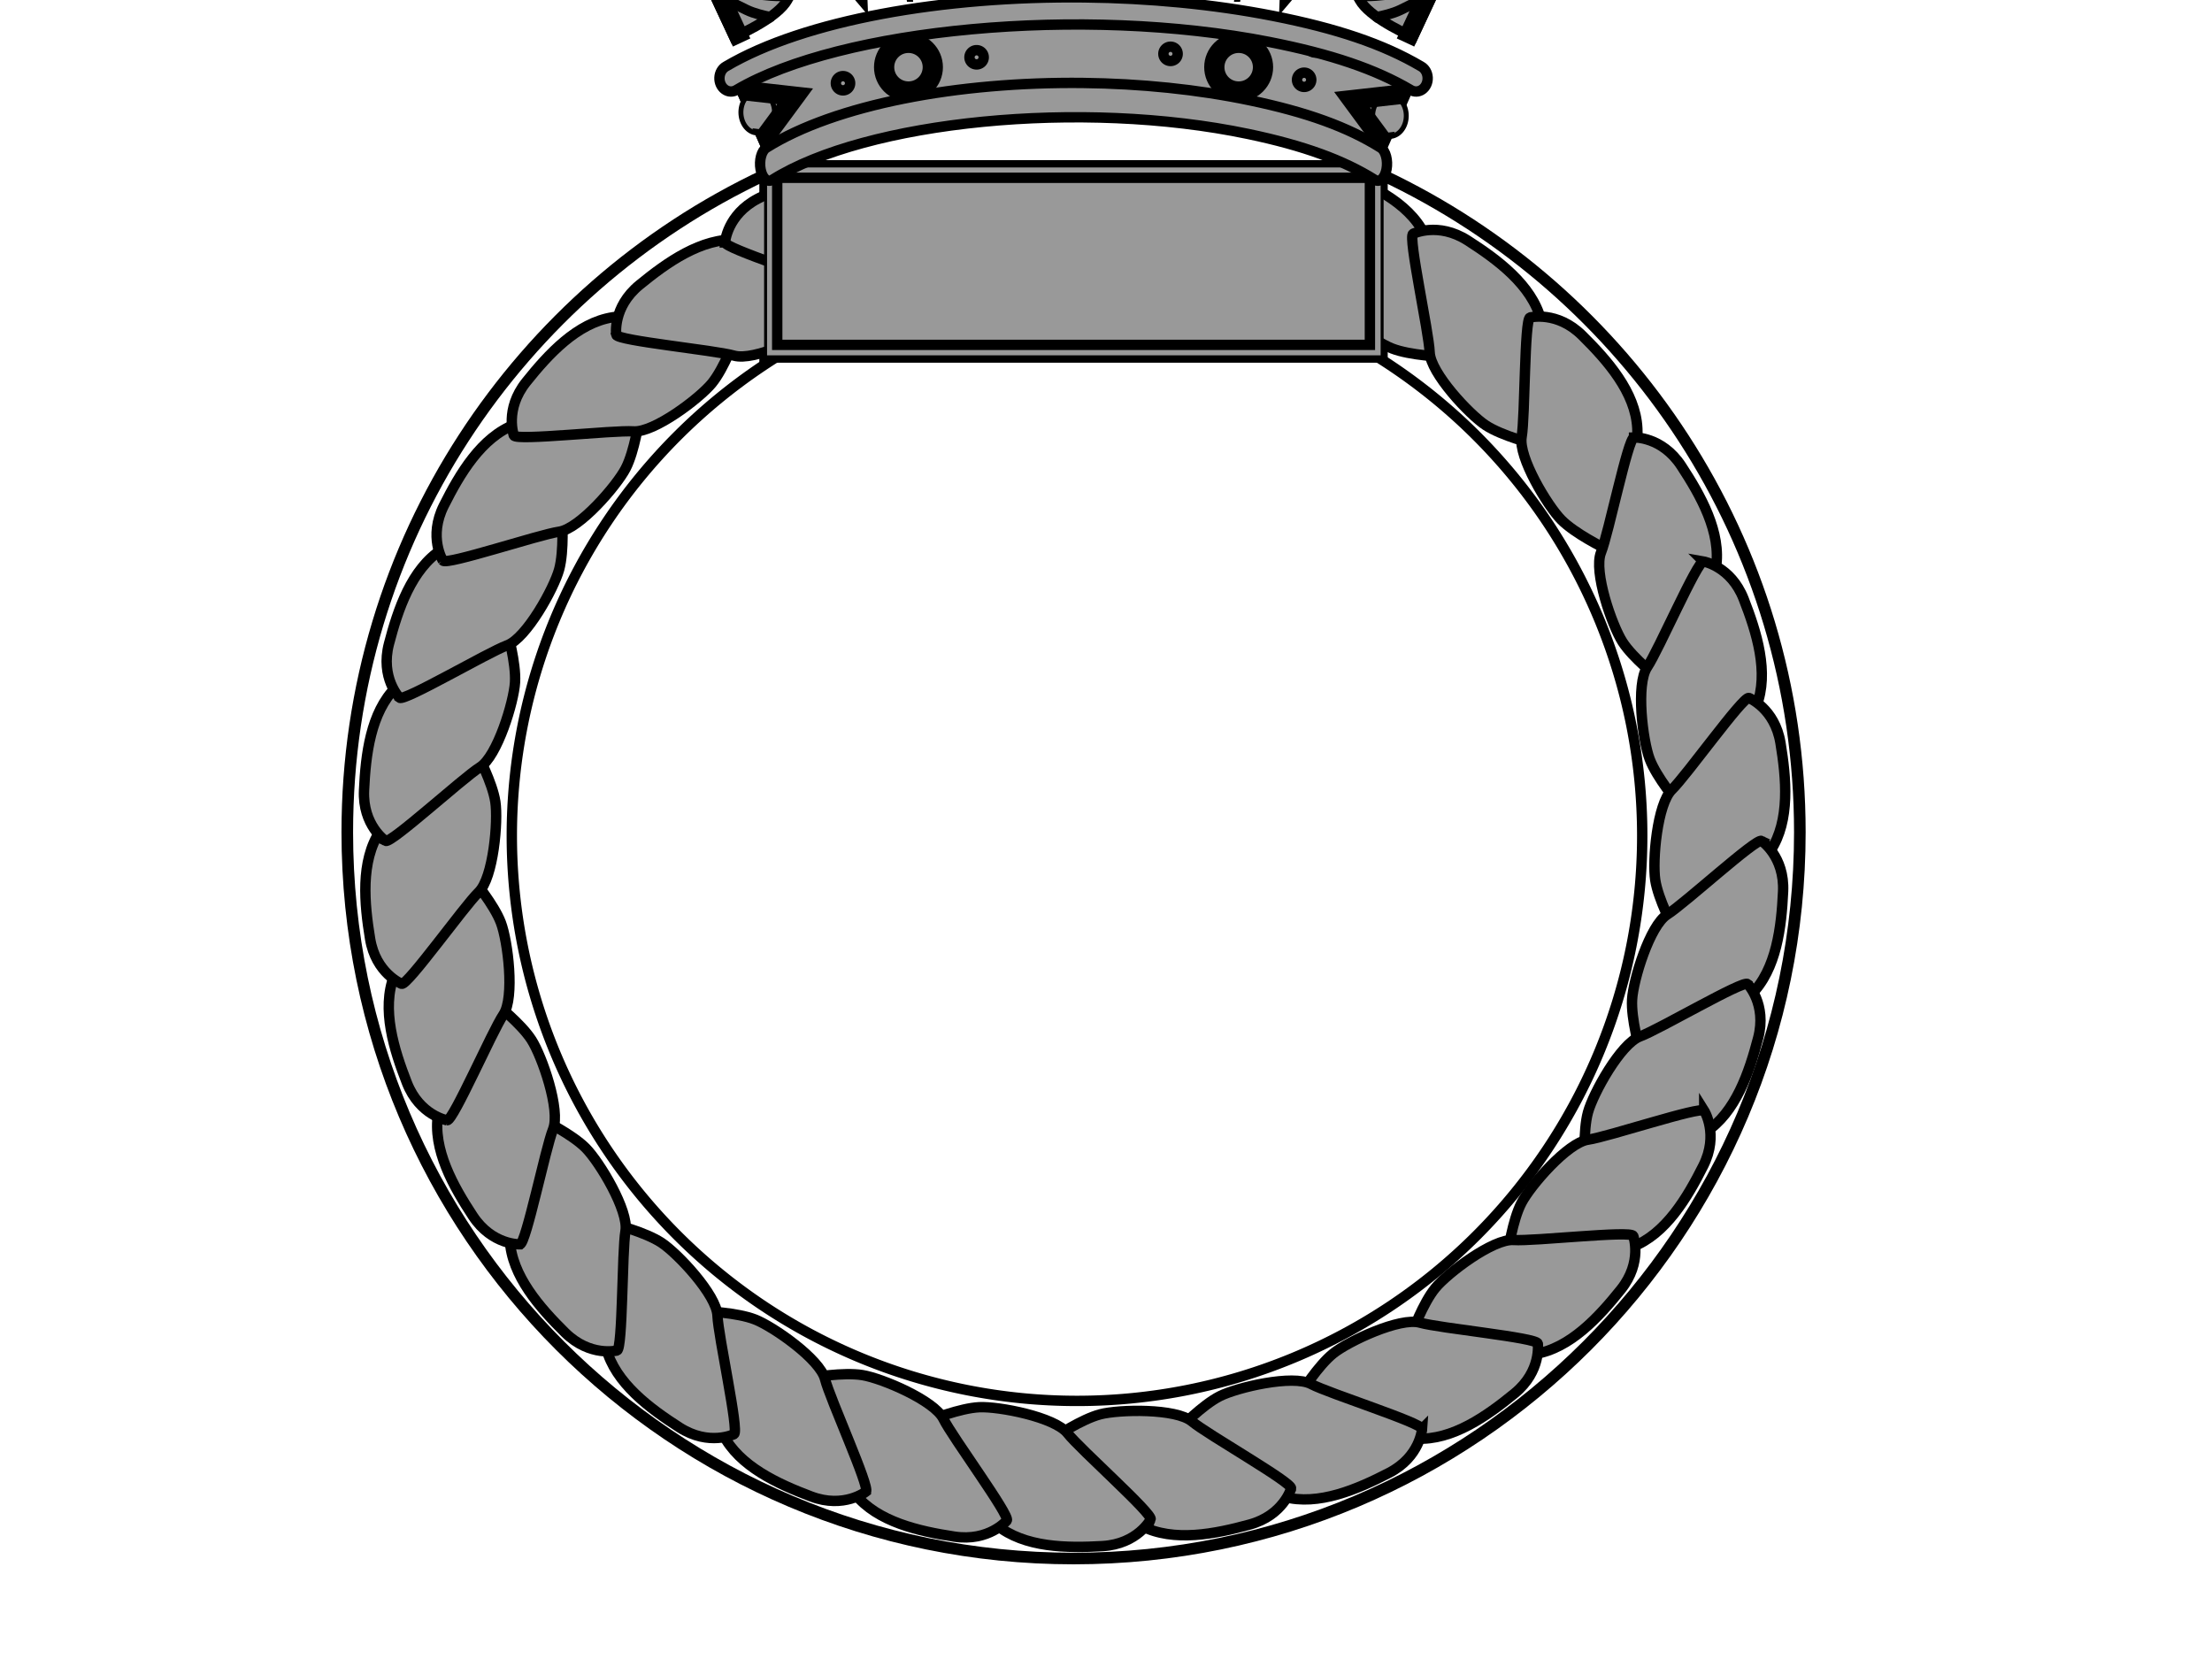 <?xml version="1.0"?><svg width="640" height="480" xmlns="http://www.w3.org/2000/svg">
 <title>royalbadge</title>
 <g>
  <path fill="none" fill-rule="nonzero" stroke="#000000" stroke-width="3.355" marker-start="none" marker-mid="none" marker-end="none" stroke-miterlimit="4" stroke-dashoffset="0" d="m399.787,50.538l0,52.672l-178.344,0l0,-52.672c-71.439,33.567 -120.963,106.144 -120.963,190.255c0,115.993 94.142,210.135 210.135,210.135c115.993,0 210.135,-94.142 210.135,-210.135c0,-84.111 -49.524,-156.688 -120.963,-190.255z" id="path35240"/>
  <path fill="#f0d080" fill-rule="nonzero" stroke="#000000" stroke-width="3.355" marker-start="none" marker-mid="none" marker-end="none" stroke-miterlimit="4" stroke-dashoffset="0" d="m394.203,48.009l-167.176,0c-1.876,0.815 -3.737,1.661 -5.584,2.529l0,52.672l178.344,0l0,-52.672c-1.847,-0.868 -3.708,-1.713 -5.584,-2.529z" id="path35238"/>
  <path fill="#999999" fill-rule="evenodd" stroke="#000000" stroke-width="3" stroke-miterlimit="4" id="path17335" d="m304.906,1.589l-0.009,0.375c-12.811,0.477 -33.013,1.408 -42.451,2.806c-14.331,2.123 -50.159,16.986 -49.894,16.986l10.088,22.82c0,0 29.19,-10.347 45.113,-13.001c11.671,-1.945 32.512,-2.609 42.862,-2.823c10.35,0.215 31.19,0.878 42.862,2.823c15.923,2.654 45.113,13.001 45.113,13.001l10.079,-22.82c0.265,0 -35.554,-14.863 -49.885,-16.986c-9.437,-1.398 -29.639,-2.328 -42.451,-2.806l-0.009,-0.375c0,0 -2.278,0.056 -5.71,0.17c-3.431,-0.114 -5.71,-0.17 -5.71,-0.17z"/>
  <g fill="#f0d080" stroke="#000000" stroke-width="3" stroke-miterlimit="4" id="g22221">
   <path fill="#999999" fill-rule="nonzero" stroke="#000000" stroke-width="1.424" marker-start="none" marker-mid="none" marker-end="none" stroke-miterlimit="4" stroke-dashoffset="0" id="path22223" d="m397.435,31.498a4.58,5.636 0 1 19.16,3.998a4.58,5.636 0 1 1-9.16,-3.998z"/>
   <path fill="#999999" fill-rule="evenodd" stroke="#000000" stroke-width="3" stroke-miterlimit="4" id="path22225" d="m407.236,25.73l0.089,0.116l-1.242,2.806l-0.08,-0.107l-12.366,1.394l7.389,10.007l0.071,-0.009l-1.251,2.823l-0.045,0.009l-0.92,-1.242l-9.212,-12.482l-0.911,-1.242l1.528,-0.17l15.422,-1.733l1.528,-0.17z"/>
  </g>
  <g fill="#f0d080" stroke="#000000" stroke-width="3" stroke-miterlimit="4" id="g14372">
   <g fill="#f0d080" stroke="#000000" stroke-width="3" stroke-miterlimit="4" id="g14308">
    <path fill="#999999" fill-rule="evenodd" stroke="#000000" stroke-width="3" stroke-miterlimit="4" id="path14310" d="m413.273,-52.974l-1.517,1.097l-0.246,0.083l-2.02,0.675l-2.231,6.285c0,0 0.474,0.93 1.069,1.81c0.594,0.88 -0.491,1.476 -0.491,1.476l0.502,0.234l0.907,0.423l0.494,0.23c0,0 -0.241,-1.215 0.815,-1.325c1.056,-0.11 2.073,-0.344 2.073,-0.344l3.381,-5.749l-0.782,-1.981l-0.086,-0.237l-0.135,-1.867l-0.897,-0.339l-0.836,-0.469z"/>
    <path fill="#999999" fill-rule="nonzero" stroke="#000000" stroke-width="3.434" marker-start="none" marker-mid="none" marker-end="none" stroke-miterlimit="4" stroke-dashoffset="0" d="m415.469,-52.908a1.007,1.048 0 1 1-2.013,-0.939a1.007,1.048 0 1 12.013,0.939z" id="path14312"/>
    <path fill="#999999" fill-rule="nonzero" stroke="#000000" stroke-width="3" marker-start="none" marker-mid="none" marker-end="none" stroke-miterlimit="4" stroke-dashoffset="0" id="path14314" d="m413.273,-52.974l-1.517,1.097l-0.246,0.083l-1.695,0.57c0.852,0.673 1.859,1.301 2.992,1.829c1.056,0.492 2.108,0.85 3.107,1.074l-0.687,-1.74l-0.086,-0.237l-0.135,-1.867l-0.897,-0.339l-0.836,-0.469z"/>
    <path fill="#999999" fill-rule="nonzero" stroke="#000000" stroke-width="3" marker-start="none" marker-mid="none" marker-end="none" stroke-miterlimit="4" stroke-dashoffset="0" d="m412.532,-42.374a8.376,3.631 0 0 1-5.319,-2.54" id="path14316"/>
    <path fill="#999999" fill-rule="evenodd" stroke="#000000" stroke-width="3" stroke-miterlimit="4" d="m440.108,-59.246l-1.517,1.097l-0.246,0.083l-2.02,0.675l-2.231,6.285c0,0 0.474,0.93 1.069,1.81c0.594,0.88 -0.491,1.476 -0.491,1.476l0.502,0.234l0.672,0.313l5.324,-11.418l-0.226,-0.086l-0.836,-0.469z" id="path14318"/>
    <path fill="#999999" fill-rule="nonzero" stroke="#000000" stroke-width="3" marker-start="none" marker-mid="none" marker-end="none" stroke-miterlimit="4" stroke-dashoffset="0" d="m441.791,-60.699c-0.556,-0.259 -1.233,0.002 -1.503,0.581c-0.27,0.578 -0.031,1.258 0.525,1.517c0.09,0.042 0.184,0.065 0.278,0.08l0.94,-2.016c-0.073,-0.062 -0.15,-0.119 -0.24,-0.161z" id="path14320"/>
    <path fill="#999999" fill-rule="nonzero" stroke="#000000" stroke-width="3" marker-start="none" marker-mid="none" marker-end="none" stroke-miterlimit="4" stroke-dashoffset="0" d="m441.171,-58.691l-0.226,-0.086l-0.836,-0.469l-1.517,1.097l-0.246,0.083l-1.695,0.57c0.852,0.673 1.859,1.301 2.992,1.829c0.033,0.015 0.064,0.03 0.097,0.045" id="path14322"/>
    <path fill="#999999" fill-rule="nonzero" stroke="#000000" stroke-width="3" marker-start="none" marker-mid="none" marker-end="none" stroke-miterlimit="4" stroke-dashoffset="0" d="m434.045,-51.189c0.933,0.626 1.881,1.164 2.874,1.616l0.094,-0.202l-2.969,-1.414z" id="path14324"/>
    <path fill="#999999" fill-rule="evenodd" stroke="#000000" stroke-width="3" stroke-miterlimit="4" d="m435.614,-47.894l-0.004,0.008c-0.961,-0.418 -4.074,-1.685 -6.889,-1.802c-3.345,-0.139 -10.516,3.06 -12.771,4.85c-2.255,1.79 -19.734,24.039 -22.954,28.505c-3.219,4.466 -2.291,9.167 -0.049,15.327c1.86,5.109 12.178,10.053 15.651,11.596c0.059,0.029 0.156,0.071 0.219,0.102l27.222,-58.378c-0.002,-0.001 -0.006,-0.003 -0.008,-0.004l0.004,-0.008c0,0 -0.167,-0.069 -0.214,-0.09c-0.047,-0.023 -0.207,-0.106 -0.207,-0.106z" id="path14326"/>
    <path fill="#999999" fill-rule="nonzero" stroke="#000000" stroke-width="3" marker-start="none" marker-mid="none" marker-end="none" stroke-miterlimit="4" stroke-dashoffset="0" d="m424.138,-34.381l1.461,0.742l-8.662,17.047l-1.461,-0.742l8.662,-17.047zm-4.833,-2.326l1.416,0.826l-9.636,16.515l-1.416,-0.826l9.636,-16.515zm-4.849,-2.535l1.358,0.918l-10.707,15.842l-1.358,-0.918l10.707,-15.842z" id="path14328"/>
    <path fill="#999999" fill-rule="evenodd" stroke="#000000" stroke-width="3" stroke-miterlimit="4" d="m435.614,-47.894l-0.004,0.008c-0.961,-0.418 -4.074,-1.685 -6.889,-1.802c-3.345,-0.139 -10.516,3.06 -12.771,4.85c-0.568,0.45 -2.105,2.198 -4.131,4.63l17.03,7.941l7.19,-15.419c-0.002,-0.001 -0.006,-0.003 -0.008,-0.004l0.004,-0.008c0,0 -0.167,-0.069 -0.214,-0.09c-0.047,-0.023 -0.207,-0.106 -0.207,-0.106z" id="path14330"/>
    <path fill="#999999" fill-rule="evenodd" stroke="#000000" stroke-width="3" stroke-miterlimit="4" d="m435.056,-48.115c-1.311,-0.532 -3.928,-1.474 -6.335,-1.574c-0.013,-0.001 -0.027,0.002 -0.04,0.001c0.005,0.036 0.01,0.052 0.015,0.096c0.133,1.246 0.598,2.528 1.653,3.285c0.906,0.737 2.356,0.893 3.222,0.004c0.496,-0.522 1.178,-1.114 1.485,-1.811zm-6.619,-1.578c-1.886,0.021 -4.783,0.947 -7.383,2.069c0.867,1.448 2.553,2.625 4.293,2.189c1.596,-0.382 2.485,-1.968 2.86,-3.448c0.068,-0.181 0.151,-0.539 0.23,-0.81zm-7.781,2.247c-1.996,0.887 -3.773,1.867 -4.706,2.607c-0.216,0.171 -0.605,0.584 -1.073,1.097c1.301,0.836 3.018,1.575 4.511,0.792c1.278,-0.795 2.112,-2.451 1.607,-3.933c-0.149,-0.073 -0.27,-0.317 -0.339,-0.562zm-5.779,3.704c-0.002,-0.002 -0.006,-0.002 -0.008,-0.004c-0.748,0.818 -1.747,1.983 -2.968,3.447c1.054,0.651 2.235,1.086 3.417,1.446c1.263,-0.083 1.81,-1.62 1.461,-2.69c-0.216,-0.998 -1.109,-1.647 -1.903,-2.199z" id="path14332"/>
    <path fill="#999999" fill-rule="evenodd" stroke="#000000" stroke-width="3" stroke-miterlimit="4" d="m398.117,4.737c0.086,0.063 0.17,0.127 0.257,0.189c1.676,-0.322 4.603,-0.989 6.839,-2.066c3.298,-1.588 8.125,-4.02 8.125,-4.02m-20.633,-0.531c0.046,0.129 0.088,0.258 0.135,0.388c1.108,0.127 2.923,0.239 5.346,0.038c4.138,-0.344 7.303,-0.719 10.78,-2.081c3.477,-1.362 6.726,-2.542 6.726,-2.542m-24.724,-2.774c0.019,0.212 0.046,0.431 0.074,0.646c0.59,0.191 1.318,0.404 2.191,0.608c2.435,0.567 6.617,1.661 12.187,0.99c5.57,-0.671 12.198,-2.692 12.198,-2.692m-24.845,-6.912c-0.185,0.273 -0.35,0.554 -0.505,0.829c1.056,0.736 2.755,1.733 5.323,2.709c4.948,1.881 11.126,2.348 13.88,1.927c2.754,-0.421 7.11,-1.23 7.11,-1.23m-22.308,-8.884c-0.167,0.217 -0.331,0.442 -0.49,0.649c1.765,1.1 4.398,2.594 7.061,3.589c4.492,1.678 15.344,2.182 15.85,2.205m0.172,0.011c0,0 -0.16,-0.011 -0.172,-0.011l0.399,0.117l-0.227,-0.106zm-0.972,5.235c0,0 0.043,0.102 0.047,0.111l0.015,-0.032l-0.062,-0.078z" id="path14334"/>
    <path fill="#999999" fill-rule="nonzero" stroke="#000000" stroke-width="3" marker-start="none" marker-mid="none" marker-end="none" stroke-miterlimit="4" stroke-dashoffset="0" d="m418.86,-16.912l-12.733,27.306l2.324,1.084l12.733,-27.306l-2.324,-1.084z" id="path14336"/>
    <path fill="#999999" fill-rule="nonzero" stroke="#000000" stroke-width="3" marker-start="none" marker-mid="none" marker-end="none" stroke-miterlimit="4" stroke-dashoffset="0" d="m406.176,-42.82l-0.691,1.482l22.666,10.569l0.691,-1.482l-22.666,-10.569zm-4.948,6.743l-0.816,1.749l24.148,11.26l0.816,-1.749l-24.148,-11.26zm-5.029,7.74l-0.872,1.871l25.314,11.804l0.872,-1.871l-25.314,-11.804z" id="path14338"/>
   </g>
   <g fill="#f0d080" stroke="#000000" stroke-width="3" stroke-miterlimit="4" id="g14340">
    <path fill="#999999" fill-rule="evenodd" stroke="#000000" stroke-width="3" stroke-miterlimit="4" d="m207.957,-52.974l1.517,1.097l0.246,0.083l2.02,0.675l2.231,6.285c0,0 -0.474,0.93 -1.069,1.81c-0.594,0.88 0.491,1.476 0.491,1.476l-0.502,0.234l-0.907,0.423l-0.494,0.23c0,0 0.241,-1.215 -0.815,-1.325c-1.056,-0.11 -2.073,-0.344 -2.073,-0.344l-3.381,-5.749l0.782,-1.981l0.086,-0.237l0.135,-1.867l0.897,-0.339l0.836,-0.469z" id="path14342"/>
    <path fill="#999999" fill-rule="nonzero" stroke="#000000" stroke-width="3.434" marker-start="none" marker-mid="none" marker-end="none" stroke-miterlimit="4" stroke-dashoffset="0" id="path14344" d="m205.761,-52.908a1.007,1.048 0 1 12.013,-0.939a1.007,1.048 0 1 1-2.013,0.939z"/>
    <path fill="#999999" fill-rule="nonzero" stroke="#000000" stroke-width="3" marker-start="none" marker-mid="none" marker-end="none" stroke-miterlimit="4" stroke-dashoffset="0" d="m207.957,-52.974l1.517,1.097l0.246,0.083l1.695,0.57c-0.852,0.673 -1.859,1.301 -2.992,1.829c-1.056,0.492 -2.108,0.85 -3.107,1.074l0.687,-1.74l0.086,-0.237l0.135,-1.867l0.897,-0.339l0.836,-0.469z" id="path14346"/>
    <path fill="#999999" fill-rule="nonzero" stroke="#000000" stroke-width="3" marker-start="none" marker-mid="none" marker-end="none" stroke-miterlimit="4" stroke-dashoffset="0" id="path14348" d="m208.698,-42.374a8.376,3.631 0 0 15.319,-2.54"/>
    <path fill="#999999" fill-rule="evenodd" stroke="#000000" stroke-width="3" stroke-miterlimit="4" id="path14350" d="m181.121,-59.246l1.517,1.097l0.246,0.083l2.02,0.675l2.231,6.285c0,0 -0.474,0.93 -1.069,1.81c-0.594,0.88 0.491,1.476 0.491,1.476l-0.502,0.234l-0.672,0.313l-5.324,-11.418l0.226,-0.086l0.836,-0.469z"/>
    <path fill="#999999" fill-rule="nonzero" stroke="#000000" stroke-width="3" marker-start="none" marker-mid="none" marker-end="none" stroke-miterlimit="4" stroke-dashoffset="0" id="path14352" d="m179.438,-60.699c0.556,-0.259 1.233,0.002 1.503,0.581c0.27,0.578 0.031,1.258 -0.525,1.517c-0.09,0.042 -0.184,0.065 -0.278,0.08l-0.94,-2.016c0.073,-0.062 0.15,-0.119 0.24,-0.161z"/>
    <path fill="#999999" fill-rule="nonzero" stroke="#000000" stroke-width="3" marker-start="none" marker-mid="none" marker-end="none" stroke-miterlimit="4" stroke-dashoffset="0" id="path14354" d="m180.059,-58.691l0.226,-0.086l0.836,-0.469l1.517,1.097l0.246,0.083l1.695,0.57c-0.852,0.673 -1.859,1.301 -2.992,1.829c-0.033,0.015 -0.064,0.03 -0.097,0.045"/>
    <path fill="#999999" fill-rule="nonzero" stroke="#000000" stroke-width="3" marker-start="none" marker-mid="none" marker-end="none" stroke-miterlimit="4" stroke-dashoffset="0" id="path14356" d="m187.185,-51.189c-0.933,0.626 -1.881,1.164 -2.874,1.616l-0.094,-0.202l2.969,-1.414z"/>
    <path fill="#999999" fill-rule="evenodd" stroke="#000000" stroke-width="3" stroke-miterlimit="4" id="path14358" d="m185.616,-47.894l0.004,0.008c0.961,-0.418 4.074,-1.685 6.889,-1.802c3.345,-0.139 10.516,3.06 12.771,4.85c2.255,1.79 19.734,24.039 22.954,28.505c3.219,4.466 2.291,9.167 0.049,15.327c-1.86,5.109 -12.178,10.053 -15.651,11.596c-0.059,0.029 -0.156,0.071 -0.219,0.102l-27.222,-58.378c0.002,-0.001 0.006,-0.003 0.008,-0.004l-0.004,-0.008c0,0 0.167,-0.069 0.214,-0.09c0.047,-0.023 0.207,-0.106 0.207,-0.106z"/>
    <path fill="#999999" fill-rule="nonzero" stroke="#000000" stroke-width="3" marker-start="none" marker-mid="none" marker-end="none" stroke-miterlimit="4" stroke-dashoffset="0" id="path14360" d="m197.092,-34.381l-1.461,0.742l8.662,17.047l1.461,-0.742l-8.662,-17.047zm4.833,-2.326l-1.416,0.826l9.636,16.515l1.416,-0.826l-9.636,-16.515zm4.849,-2.535l-1.358,0.918l10.707,15.842l1.358,-0.918l-10.707,-15.842z"/>
    <path fill="#999999" fill-rule="evenodd" stroke="#000000" stroke-width="3" stroke-miterlimit="4" id="path14362" d="m185.616,-47.894l0.004,0.008c0.961,-0.418 4.074,-1.685 6.889,-1.802c3.345,-0.139 10.516,3.06 12.771,4.85c0.568,0.45 2.105,2.198 4.131,4.63l-17.03,7.941l-7.19,-15.419c0.002,-0.001 0.006,-0.003 0.008,-0.004l-0.004,-0.008c0,0 0.167,-0.069 0.214,-0.09c0.047,-0.023 0.207,-0.106 0.207,-0.106z"/>
    <path fill="#999999" fill-rule="evenodd" stroke="#000000" stroke-width="3" stroke-miterlimit="4" id="path14364" d="m186.174,-48.115c1.311,-0.532 3.928,-1.474 6.335,-1.574c0.013,-0.001 0.027,0.002 0.04,0.001c-0.005,0.036 -0.01,0.052 -0.015,0.096c-0.133,1.246 -0.598,2.528 -1.653,3.285c-0.906,0.737 -2.356,0.893 -3.222,0.004c-0.496,-0.522 -1.178,-1.114 -1.486,-1.811zm6.619,-1.578c1.886,0.021 4.783,0.947 7.383,2.069c-0.867,1.448 -2.553,2.625 -4.293,2.189c-1.596,-0.382 -2.485,-1.968 -2.86,-3.448c-0.068,-0.181 -0.151,-0.539 -0.23,-0.81zm7.781,2.247c1.996,0.887 3.773,1.867 4.706,2.607c0.216,0.171 0.605,0.584 1.073,1.097c-1.301,0.836 -3.018,1.575 -4.511,0.792c-1.278,-0.795 -2.112,-2.451 -1.607,-3.933c0.149,-0.073 0.27,-0.317 0.339,-0.562zm5.779,3.704c0.002,-0.002 0.006,-0.002 0.008,-0.004c0.748,0.818 1.747,1.983 2.968,3.447c-1.054,0.651 -2.235,1.086 -3.417,1.446c-1.263,-0.083 -1.81,-1.62 -1.461,-2.69c0.215,-0.998 1.109,-1.647 1.903,-2.199z"/>
    <path fill="#999999" fill-rule="evenodd" stroke="#000000" stroke-width="3" stroke-miterlimit="4" id="path14366" d="m223.112,4.737c-0.086,0.063 -0.17,0.127 -0.257,0.189c-1.676,-0.322 -4.603,-0.989 -6.839,-2.066c-3.298,-1.588 -8.125,-4.02 -8.125,-4.02m20.633,-0.531c-0.046,0.129 -0.088,0.258 -0.135,0.388c-1.108,0.127 -2.923,0.239 -5.346,0.038c-4.138,-0.344 -7.303,-0.719 -10.78,-2.081c-3.477,-1.362 -6.726,-2.542 -6.726,-2.542m24.724,-2.774c-0.019,0.212 -0.046,0.431 -0.074,0.646c-0.59,0.191 -1.318,0.404 -2.191,0.608c-2.435,0.567 -6.617,1.661 -12.187,0.99c-5.57,-0.671 -12.198,-2.692 -12.198,-2.692m24.845,-6.912c0.185,0.273 0.35,0.554 0.505,0.829c-1.056,0.736 -2.755,1.733 -5.323,2.709c-4.948,1.881 -11.126,2.348 -13.88,1.927c-2.754,-0.421 -7.11,-1.23 -7.11,-1.23m22.308,-8.884c0.167,0.217 0.331,0.442 0.49,0.649c-1.766,1.1 -4.398,2.594 -7.062,3.589c-4.492,1.678 -15.344,2.182 -15.85,2.205m-0.172,0.011c0,0 0.16,-0.011 0.172,-0.011l-0.399,0.117l0.227,-0.106zm0.972,5.235c0,0 -0.043,0.102 -0.047,0.111l-0.015,-0.032l0.062,-0.078z"/>
    <path fill="#999999" fill-rule="nonzero" stroke="#000000" stroke-width="3" marker-start="none" marker-mid="none" marker-end="none" stroke-miterlimit="4" stroke-dashoffset="0" id="path14368" d="m202.37,-16.912l12.733,27.306l-2.324,1.084l-12.733,-27.306l2.324,-1.084z"/>
    <path fill="#999999" fill-rule="nonzero" stroke="#000000" stroke-width="3" marker-start="none" marker-mid="none" marker-end="none" stroke-miterlimit="4" stroke-dashoffset="0" id="path14370" d="m215.054,-42.82l0.691,1.482l-22.666,10.569l-0.691,-1.482l22.666,-10.569zm4.948,6.743l0.816,1.749l-24.148,11.26l-0.816,-1.749l24.148,-11.26zm5.029,7.74l0.872,1.871l-25.314,11.804l-0.872,-1.871l25.314,-11.804z"/>
   </g>
  </g>
  <g fill="#f0d080" stroke="#000000" stroke-width="3" stroke-miterlimit="4" id="g14067">
   <g fill="#f0d080" stroke="#000000" stroke-width="3" stroke-miterlimit="4" id="g14019">
    <path fill="#999999" fill-rule="evenodd" stroke="#000000" stroke-width="3" stroke-miterlimit="4" id="path12051" d="m287.993,-67.52l-0.911,1.635l-0.188,0.179l-1.546,1.465l0.634,6.639c0,0 0.823,0.642 1.733,1.188c0.911,0.546 0.179,1.546 0.179,1.546l0.554,0l1.001,0l0.545,0c0,0 -0.732,-0.999 0.179,-1.546c0.911,-0.546 1.733,-1.188 1.733,-1.188l0.634,-6.639l-1.546,-1.465l-0.179,-0.179l-0.911,-1.635l-0.956,0.071l-0.956,-0.071z"/>
    <path fill="#999999" fill-rule="nonzero" stroke="#000000" stroke-width="3.434" marker-start="none" marker-mid="none" marker-end="none" stroke-miterlimit="4" stroke-dashoffset="0" d="m290.011,-68.388a1.111,1.156 0 1 1-2.221,0a1.111,1.156 0 1 12.221,0z" id="path12059"/>
    <path fill="#999999" fill-rule="nonzero" stroke="#000000" stroke-width="3" marker-start="none" marker-mid="none" marker-end="none" stroke-miterlimit="4" stroke-dashoffset="0" id="path13030" d="m287.993,-67.52l-0.911,1.635l-0.188,0.179l-1.296,1.233c1.057,0.25 2.235,0.393 3.485,0.393c1.165,0 2.269,-0.121 3.27,-0.34l-1.358,-1.287l-0.179,-0.179l-0.911,-1.635l-0.956,0.071l-0.956,-0.071z"/>
    <path fill="#999999" fill-rule="nonzero" stroke="#000000" stroke-width="3" marker-start="none" marker-mid="none" marker-end="none" stroke-miterlimit="4" stroke-dashoffset="0" d="m291.801,-57.599a9.242,4.006 0 0 1-5.894,-0.054" id="path13035"/>
   </g>
   <g fill="#f0d080" stroke="#000000" stroke-width="3" stroke-miterlimit="4" id="g14025">
    <path fill="#999999" fill-rule="evenodd" stroke="#000000" stroke-width="3" stroke-miterlimit="4" d="m333.237,-67.52l0.911,1.635l0.188,0.179l1.546,1.465l-0.634,6.639c0,0 -0.823,0.642 -1.733,1.188c-0.911,0.546 -0.179,1.546 -0.179,1.546l-0.554,0l-1.001,0l-0.545,0c0,0 0.732,-0.999 -0.179,-1.546c-0.911,-0.546 -1.733,-1.188 -1.733,-1.188l-0.634,-6.639l1.546,-1.465l0.179,-0.179l0.911,-1.635l0.956,0.071l0.956,-0.071z" id="path14027"/>
    <path fill="#999999" fill-rule="nonzero" stroke="#000000" stroke-width="3.434" marker-start="none" marker-mid="none" marker-end="none" stroke-miterlimit="4" stroke-dashoffset="0" id="path14029" d="m331.219,-68.388a1.111,1.156 0 1 12.221,0a1.111,1.156 0 1 1-2.221,0z"/>
    <path fill="#999999" fill-rule="nonzero" stroke="#000000" stroke-width="3" marker-start="none" marker-mid="none" marker-end="none" stroke-miterlimit="4" stroke-dashoffset="0" d="m333.237,-67.52l0.911,1.635l0.188,0.179l1.296,1.233c-1.057,0.25 -2.235,0.393 -3.485,0.393c-1.165,0 -2.269,-0.121 -3.27,-0.34l1.358,-1.287l0.179,-0.179l0.911,-1.635l0.956,0.071l0.956,-0.071z" id="path14031"/>
    <path fill="#999999" fill-rule="nonzero" stroke="#000000" stroke-width="3" marker-start="none" marker-mid="none" marker-end="none" stroke-miterlimit="4" stroke-dashoffset="0" id="path14033" d="m329.429,-57.599a9.242,4.006 0 0 15.894,-0.054"/>
   </g>
   <g fill="#f0d080" stroke="#000000" stroke-width="3" stroke-miterlimit="4" id="g14057">
    <path fill="#999999" fill-rule="evenodd" stroke="#000000" stroke-width="3" stroke-miterlimit="4" d="m309.663,-84.547l-0.911,1.635l-0.188,0.179l-1.546,1.465l0.634,6.639c0,0 0.823,0.642 1.733,1.188c0.911,0.546 0.179,1.546 0.179,1.546l0.554,0l1.001,0l0.545,0c0,0 -0.732,-0.999 0.179,-1.546c0.91,-0.546 1.733,-1.188 1.733,-1.188l0.634,-6.639l-1.546,-1.465l-0.179,-0.179l-0.911,-1.635l-0.956,0.071l-0.956,-0.071z" id="path14059"/>
    <path fill="#999999" fill-rule="nonzero" stroke="#000000" stroke-width="3.434" marker-start="none" marker-mid="none" marker-end="none" stroke-miterlimit="4" stroke-dashoffset="0" id="path14061" d="m311.682,-85.415a1.111,1.156 0 1 1-2.221,0a1.111,1.156 0 1 12.221,0z"/>
    <path fill="#999999" fill-rule="nonzero" stroke="#000000" stroke-width="3" marker-start="none" marker-mid="none" marker-end="none" stroke-miterlimit="4" stroke-dashoffset="0" d="m309.663,-84.547l-0.911,1.635l-0.188,0.179l-1.296,1.233c1.057,0.25 2.235,0.393 3.485,0.393c1.165,0 2.269,-0.121 3.27,-0.34l-1.358,-1.287l-0.179,-0.179l-0.911,-1.635l-0.956,0.071l-0.956,-0.071z" id="path14063"/>
    <path fill="#999999" fill-rule="nonzero" stroke="#000000" stroke-width="3" marker-start="none" marker-mid="none" marker-end="none" stroke-miterlimit="4" stroke-dashoffset="0" id="path14065" d="m313.471,-74.626a9.242,4.006 0 0 1-5.894,-0.054"/>
   </g>
   <g fill="#f0d080" stroke="#000000" stroke-width="3" stroke-miterlimit="4" id="g11071">
    <path fill="#999999" fill-rule="evenodd" stroke="#000000" stroke-width="3" stroke-miterlimit="4" id="path2220" d="m310.383,-72.354l0,0.009c-1.048,0.027 -4.405,0.194 -7.005,1.278c-3.09,1.288 -8.237,7.217 -9.525,9.793c-1.288,2.575 -7.726,30.127 -8.756,35.535c-1.03,5.408 1.798,9.276 6.433,13.912c3.845,3.845 15.286,3.965 19.085,3.896c3.8,0.069 15.232,-0.051 19.076,-3.896c4.636,-4.636 7.472,-8.504 6.442,-13.912c-1.03,-5.408 -7.469,-32.959 -8.756,-35.535c-1.288,-2.575 -6.443,-8.505 -9.534,-9.793c-2.601,-1.084 -5.948,-1.25 -6.996,-1.278l0,-0.009c0,0 -0.18,0.008 -0.232,0.009c-0.052,-0.001 -0.232,-0.009 -0.232,-0.009z"/>
    <g fill="#f0d080" stroke="#000000" stroke-width="3" stroke-miterlimit="4" id="g10098">
     <path fill="#999999" fill-rule="nonzero" stroke="#000000" stroke-width="3" marker-start="none" marker-mid="none" marker-end="none" stroke-miterlimit="4" stroke-dashoffset="0" id="rect10086" d="m305.698,-55.261l1.638,0.055l-0.646,19.11l-1.638,-0.055l0.646,-19.11zm-5.363,-0.065l1.632,0.15l-1.754,19.041l-1.632,-0.15l1.754,-19.04zm-5.466,-0.248l1.619,0.258l-3.009,18.883l-1.619,-0.258l3.009,-18.883z"/>
     <path fill="#999999" fill-rule="nonzero" stroke="#000000" stroke-width="3" marker-start="none" marker-mid="none" marker-end="none" stroke-miterlimit="4" stroke-dashoffset="0" d="m315.532,-55.261l-1.638,0.055l0.646,19.11l1.638,-0.055l-0.646,-19.11zm5.363,-0.065l-1.632,0.15l1.754,19.041l1.632,-0.15l-1.754,-19.04zm5.466,-0.248l-1.619,0.258l3.009,18.883l1.619,-0.258l-3.009,-18.883z" id="path10096"/>
    </g>
    <path fill="#999999" fill-rule="evenodd" stroke="#000000" stroke-width="3" stroke-miterlimit="4" id="path6137" d="m329.16,-55.336c-0.808,-3.061 -1.458,-5.29 -1.782,-5.938c-1.288,-2.575 -6.443,-8.505 -9.534,-9.793c-2.601,-1.084 -5.948,-1.25 -6.996,-1.278l0,-0.009c0,0 -0.18,0.008 -0.232,0.009c-0.052,-0.001 -0.232,-0.009 -0.232,-0.009l0,0l0,0.009c-1.048,0.027 -4.405,0.194 -7.005,1.278c-3.09,1.288 -8.237,7.217 -9.525,9.793c-0.324,0.648 -0.974,2.878 -1.782,5.938"/>
    <path fill="#999999" fill-rule="evenodd" stroke="#000000" stroke-width="3" stroke-miterlimit="4" d="m309.784,-72.318c-1.413,0.072 -4.182,0.324 -6.406,1.251c-0.012,0.005 -0.024,0.013 -0.036,0.018c0.02,0.031 0.031,0.043 0.054,0.08c0.647,1.073 1.611,2.039 2.886,2.278c1.133,0.285 2.512,-0.187 2.922,-1.358c0.228,-0.683 0.597,-1.508 0.581,-2.27zm-6.666,1.367c-1.7,0.816 -3.935,2.88 -5.817,4.995c1.397,0.946 3.423,1.3 4.816,0.17c1.285,-1.02 1.42,-2.834 1.135,-4.334c-0.015,-0.193 -0.091,-0.552 -0.134,-0.831zm-6.103,5.325c-1.434,1.647 -2.63,3.286 -3.163,4.351c-0.123,0.246 -0.301,0.785 -0.509,1.447c1.533,0.208 3.401,0.152 4.423,-1.188c0.822,-1.261 0.878,-3.114 -0.206,-4.244c-0.166,-0.003 -0.379,-0.173 -0.545,-0.366zm-3.672,5.799c-0.003,-0 -0.006,0 -0.009,0c-0.332,1.057 -0.745,2.535 -1.233,4.378c1.23,0.144 2.485,0.04 3.708,-0.134c1.11,-0.609 0.956,-2.233 0.188,-3.056c-0.617,-0.813 -1.701,-1.024 -2.654,-1.188zm18.062,-12.491c1.413,0.072 4.182,0.324 6.406,1.251c0.012,0.005 0.024,0.013 0.036,0.018c-0.02,0.031 -0.031,0.043 -0.054,0.08c-0.647,1.073 -1.611,2.039 -2.886,2.278c-1.133,0.285 -2.512,-0.187 -2.922,-1.358c-0.228,-0.683 -0.597,-1.508 -0.581,-2.27zm6.666,1.367c1.7,0.816 3.935,2.88 5.817,4.995c-1.397,0.946 -3.423,1.3 -4.816,0.17c-1.285,-1.02 -1.42,-2.834 -1.135,-4.334c0.015,-0.193 0.091,-0.552 0.134,-0.831zm6.103,5.325c1.434,1.647 2.63,3.286 3.163,4.351c0.123,0.246 0.301,0.785 0.509,1.447c-1.533,0.208 -3.401,0.152 -4.423,-1.188c-0.822,-1.261 -0.878,-3.114 0.206,-4.244c0.166,-0.003 0.379,-0.173 0.545,-0.366zm3.672,5.799c0.003,-0 0.006,0 0.009,0c0.332,1.057 0.745,2.535 1.233,4.378c-1.23,0.144 -2.485,0.04 -3.708,-0.134c-1.11,-0.609 -0.956,-2.233 -0.188,-3.056c0.617,-0.813 1.701,-1.024 2.654,-1.188z" id="path6113"/>
    <path fill="#999999" fill-rule="evenodd" stroke="#000000" stroke-width="3" stroke-miterlimit="4" d="m298.642,-8.808c0.104,0.021 0.208,0.043 0.313,0.063c1.383,-1 3.754,-2.842 5.325,-4.762c2.318,-2.833 5.665,-7.077 5.665,-7.077m-18.925,8.238c0.096,0.097 0.189,0.197 0.286,0.295c1.058,-0.354 2.75,-1.019 4.861,-2.225c3.606,-2.06 6.315,-3.738 8.89,-6.442c2.575,-2.704 5.022,-5.147 5.022,-5.147m-23.58,7.934c0.106,0.184 0.224,0.371 0.34,0.554c0.616,-0.076 1.365,-0.191 2.243,-0.375c2.447,-0.515 6.699,-1.291 11.464,-4.253c4.764,-2.962 9.918,-7.595 9.918,-7.595m-25.438,4.235c-0.052,0.326 -0.083,0.65 -0.107,0.965c1.268,0.22 3.229,0.406 5.969,0.206c5.28,-0.386 11.076,-2.574 13.394,-4.119c2.318,-1.545 5.924,-4.119 5.924,-4.119m-23.973,1.376c-0.06,0.268 -0.113,0.541 -0.17,0.795c2.065,0.251 5.082,0.492 7.916,0.268c4.78,-0.377 14.829,-4.507 15.297,-4.7m0.161,-0.063c0,0 -0.15,0.058 -0.161,0.063l0.411,-0.063l-0.25,0zm13.153,25.948c-0.104,0.021 -0.208,0.043 -0.313,0.063c-1.383,-1 -3.754,-2.842 -5.325,-4.762c-2.318,-2.833 -5.665,-7.077 -5.665,-7.077m18.924,8.238c-0.096,0.097 -0.189,0.197 -0.286,0.295c-1.058,-0.354 -2.75,-1.019 -4.861,-2.225c-3.605,-2.06 -6.315,-3.738 -8.89,-6.442c-2.575,-2.704 -5.022,-5.147 -5.022,-5.147m23.58,7.934c-0.106,0.184 -0.224,0.371 -0.34,0.554c-0.616,-0.076 -1.365,-0.191 -2.243,-0.375c-2.447,-0.515 -6.699,-1.291 -11.464,-4.253c-4.764,-2.962 -9.918,-7.595 -9.918,-7.595m25.438,4.235c0.052,0.326 0.083,0.65 0.107,0.965c-1.268,0.22 -3.229,0.406 -5.969,0.206c-5.279,-0.386 -11.076,-2.574 -13.394,-4.119c-2.318,-1.545 -5.924,-4.119 -5.924,-4.119m23.973,1.376c0.06,0.268 0.113,0.541 0.17,0.795c-2.065,0.251 -5.082,0.492 -7.917,0.268c-4.78,-0.377 -14.829,-4.507 -15.297,-4.7m-0.161,-0.063c0,0 0.15,0.058 0.161,0.063l-0.411,-0.063l0.25,0z" id="path10055"/>
    <rect transform="matrix(0.286,0,0,0.286,-4.453,-4.743) " fill="#999999" fill-rule="nonzero" stroke="#000000" stroke-width="3" stroke-miterlimit="4" stroke-dashoffset="0" y="-113.514" x="1093.825" height="105.384" width="16.213" id="rect10022"/>
    <path fill="#999999" fill-rule="nonzero" stroke="#000000" stroke-width="3" marker-start="none" marker-mid="none" marker-end="none" stroke-miterlimit="4" stroke-dashoffset="0" d="m284.217,-47.114l52.795,0l0,1.932l-52.795,0l0,-1.932zm1.631,-8.208l49.533,0l0,1.639l-49.533,0l0,-1.639zm-2.919,17.35l55.37,0l0,2.06l-55.37,0l0,-2.06z" id="rect10018"/>
   </g>
  </g>
  <g fill="#f0d080" stroke="#000000" stroke-width="3" stroke-miterlimit="4" id="g22217">
   <path fill="#999999" fill-rule="nonzero" stroke="#000000" stroke-width="1.424" marker-start="none" marker-mid="none" marker-end="none" stroke-miterlimit="4" stroke-dashoffset="0" d="m223.81,30.498a4.58,5.636 0 1 1-9.16,3.998a4.58,5.636 0 1 19.16,-3.998z" id="path22210"/>
   <path fill="#999999" fill-rule="evenodd" stroke="#000000" stroke-width="3" stroke-miterlimit="4" d="m214.009,24.73l-0.089,0.116l1.242,2.806l0.08,-0.107l12.366,1.394l-7.389,10.007l-0.071,-0.009l1.251,2.823l0.045,0.009l0.92,-1.242l9.212,-12.482l0.911,-1.242l-1.528,-0.17l-15.422,-1.733l-1.528,-0.17z" id="path22212"/>
  </g>
  <g fill="#f0d080" stroke="#000000" stroke-width="3" stroke-miterlimit="4" id="g25142">
   <path fill="#999999" fill-rule="nonzero" stroke="#000000" stroke-width="3" stroke-miterlimit="4" stroke-dashoffset="0" d="m262.846,10.965c-4.661,0 -8.472,3.811 -8.472,8.472c0,4.661 3.811,8.472 8.472,8.472c4.661,0 8.472,-3.811 8.472,-8.472c0,-4.661 -3.811,-8.472 -8.472,-8.472zm0,2.856c3.114,-0 5.616,2.503 5.616,5.616c-0,3.114 -2.503,5.616 -5.616,5.616c-3.113,0 -5.616,-2.503 -5.616,-5.616c0,-3.114 2.503,-5.616 5.616,-5.616z" id="path22227"/>
   <path fill="#999999" fill-rule="nonzero" stroke="#000000" stroke-width="3" stroke-miterlimit="4" stroke-dashoffset="0" id="path25140" d="m358.384,10.965c-4.661,0 -8.472,3.811 -8.472,8.472c0,4.661 3.811,8.472 8.472,8.472c4.661,0 8.472,-3.811 8.472,-8.472c0,-4.661 -3.811,-8.472 -8.472,-8.472zm0,2.856c3.113,-0 5.616,2.503 5.616,5.616c-0,3.114 -2.503,5.616 -5.616,5.616c-3.114,0 -5.616,-2.503 -5.616,-5.616c0,-3.114 2.503,-5.616 5.616,-5.616z"/>
  </g>
  <path fill="#999999" fill-rule="nonzero" stroke="#000000" stroke-width="3" marker-start="none" marker-mid="none" marker-end="none" stroke-miterlimit="4" stroke-dashoffset="0" d="m242.777,12.139a2.064,2.064 0 1 1-4.128,0a2.064,2.064 0 1 14.128,0z" id="path25148"/>
  <path fill="#999999" fill-rule="nonzero" stroke="#000000" stroke-width="3" marker-start="none" marker-mid="none" marker-end="none" stroke-miterlimit="4" stroke-dashoffset="0" id="path25150" d="m245.968,24.085a2.064,2.064 0 1 1-4.128,0a2.064,2.064 0 1 14.128,0z"/>
  <path fill="#999999" fill-rule="nonzero" stroke="#000000" stroke-width="3" marker-start="none" marker-mid="none" marker-end="none" stroke-miterlimit="4" stroke-dashoffset="0" id="path25154" d="m283.874,4.633a2.064,2.064 0 1 1-4.128,0a2.064,2.064 0 1 14.128,0z"/>
  <path fill="#999999" fill-rule="nonzero" stroke="#000000" stroke-width="3" marker-start="none" marker-mid="none" marker-end="none" stroke-miterlimit="4" stroke-dashoffset="0" d="m284.624,16.579a2.064,2.064 0 1 1-4.128,0a2.064,2.064 0 1 14.128,0z" id="path25156"/>
  <g fill="#f0d080" stroke="#000000" stroke-width="3" stroke-miterlimit="4" id="g31018">
   <path fill="#999999" fill-rule="nonzero" stroke="#000000" stroke-width="3" marker-start="none" marker-mid="none" marker-end="none" stroke-miterlimit="4" stroke-dashoffset="0" d="m378.452,13.139a2.064,2.064 0 1 14.128,0a2.064,2.064 0 1 1-4.128,0z" id="path25166"/>
   <path fill="#999999" fill-rule="nonzero" stroke="#000000" stroke-width="3" marker-start="none" marker-mid="none" marker-end="none" stroke-miterlimit="4" stroke-dashoffset="0" id="path25168" d="m375.262,23.085a2.064,2.064 0 1 14.128,0a2.064,2.064 0 1 1-4.128,0z"/>
   <path fill="#999999" fill-rule="nonzero" stroke="#000000" stroke-width="3" marker-start="none" marker-mid="none" marker-end="none" stroke-miterlimit="4" stroke-dashoffset="0" id="path25170" d="m337.355,5.633a2.064,2.064 0 1 14.128,0a2.064,2.064 0 1 1-4.128,0z"/>
   <path fill="#999999" fill-rule="nonzero" stroke="#000000" stroke-width="3" marker-start="none" marker-mid="none" marker-end="none" stroke-miterlimit="4" stroke-dashoffset="0" d="m336.605,15.579a2.064,2.064 0 1 14.128,0a2.064,2.064 0 1 1-4.128,0z" id="path25172"/>
  </g>
  <g fill="#f0d080" stroke="#000000" stroke-width="3" stroke-miterlimit="4" id="g31086">
   <g fill="#f0d080" stroke="#000000" stroke-width="3" stroke-miterlimit="4" id="g31052">
    <path fill="#999999" fill-rule="evenodd" stroke="#000000" stroke-width="3" stroke-miterlimit="4" id="path31025" d="m262.427,-0.965l-12.208,-67.938l1.327,-0.531l14.861,67.142l-3.981,1.327z"/>
    <path fill="#999999" fill-rule="evenodd" stroke="#000000" stroke-width="3" stroke-miterlimit="4" id="path31046" d="m237.547,-56.961l13.07,-12.606l-0.133,-0.265"/>
    <path fill="#999999" fill-rule="evenodd" stroke="#000000" stroke-width="3" stroke-miterlimit="4" id="path31048" d="m269.924,-70.496l-18.577,0.796"/>
    <path fill="#999999" fill-rule="evenodd" stroke="#000000" stroke-width="3" stroke-miterlimit="4" id="path31027" d="m231.643,-55.104l0,1.327l0.531,0.265l44.584,-18.046l-1.062,-2.123l-44.054,18.577z"/>
    <path fill="#999999" fill-rule="nonzero" stroke="#000000" stroke-width="3" marker-start="none" marker-mid="none" marker-end="none" stroke-miterlimit="4" stroke-dashoffset="0" d="m253.297,-71.237a2.746,1.7 0 1 1-5.491,0.953a2.746,1.7 0 1 15.491,-0.953z" id="path31029"/>
    <g fill="#f0d080" stroke="#000000" stroke-width="3" stroke-miterlimit="4" id="g31041">
     <path fill="#999999" fill-rule="evenodd" stroke="#000000" stroke-width="3" stroke-miterlimit="4" d="m217.71,-50.128c0,0 4.91,-6.037 7.829,-7.232c2.919,-1.194 8.691,-1.791 9.952,-2.787c1.261,-0.995 0.398,-3.317 0.398,-3.317c0,0 -5.544,1.306 -8.028,2.587c-2.484,1.281 -3.881,2.388 -5.971,4.777c-2.09,2.388 -4.18,5.971 -4.18,5.971z" id="path31035"/>
     <path fill="#999999" fill-rule="evenodd" stroke="#000000" stroke-width="3" stroke-miterlimit="4" d="m231.709,-64.525c0,0 0.665,1.785 1.99,2.521c1.194,0.663 2.057,1.592 2.057,1.592c0,0 0.796,-1.194 1.062,-2.72c0.265,-1.526 -0.199,-3.317 -0.199,-3.317l-4.91,1.924z" id="path31037"/>
     <path fill="#999999" fill-rule="evenodd" stroke="#000000" stroke-width="3" stroke-miterlimit="4" d="m250.883,-68.638c0,0 -5.175,-1.062 -9.554,-0.995c-4.379,0.066 -7.087,0.811 -8.492,1.194c-1.46,0.398 -2.057,1.128 -2.057,1.128c0,0 -0.066,1.327 0.398,2.189c0.464,0.862 1.062,1.725 1.062,1.725c0,0 2.853,-1.659 6.436,-1.393c3.583,0.265 13.136,1.062 13.136,1.062l-0.929,-4.91z" id="path31039"/>
    </g>
    <path fill="#999999" fill-rule="evenodd" stroke="#000000" stroke-width="3" stroke-miterlimit="4" id="path31050" d="m238.759,-57.105c0,0 -3.941,16.514 -2.439,25.709c1.501,9.195 3.753,16.514 6.193,21.393c2.44,4.879 6.943,10.133 6.943,10.133c0,0 -0.375,-7.694 3.19,-10.133c3.565,-2.44 8.82,-3.565 17.264,-1.877c8.444,1.689 21.58,5.442 21.58,5.442l13.136,-0.375c0,0 -14.449,-0.938 -21.58,-6.568c-7.131,-5.63 -14.449,-16.138 -14.449,-30.025c0,-13.886 2.252,-27.022 2.252,-27.022l-32.089,13.323z"/>
   </g>
   <g fill="#f0d080" stroke="#000000" stroke-width="3" stroke-miterlimit="4" id="g31064">
    <path fill="#999999" fill-rule="evenodd" stroke="#000000" stroke-width="3" stroke-miterlimit="4" d="m358.803,-0.965l12.208,-67.938l-1.327,-0.531l-14.861,67.142l3.981,1.327z" id="path31066"/>
    <path fill="#999999" fill-rule="evenodd" stroke="#000000" stroke-width="3" stroke-miterlimit="4" d="m383.682,-56.961l-13.07,-12.606l0.133,-0.265" id="path31068"/>
    <path fill="#999999" fill-rule="evenodd" stroke="#000000" stroke-width="3" stroke-miterlimit="4" d="m351.306,-70.496l18.577,0.796" id="path31070"/>
    <path fill="#999999" fill-rule="evenodd" stroke="#000000" stroke-width="3" stroke-miterlimit="4" d="m389.587,-55.104l0,1.327l-0.531,0.265l-44.584,-18.046l1.062,-2.123l44.054,18.577z" id="path31072"/>
    <path fill="#999999" fill-rule="nonzero" stroke="#000000" stroke-width="3" marker-start="none" marker-mid="none" marker-end="none" stroke-miterlimit="4" stroke-dashoffset="0" id="path31074" d="m367.933,-71.237a2.746,1.7 0 1 15.491,0.953a2.746,1.7 0 1 1-5.491,-0.953z"/>
    <g fill="#f0d080" stroke="#000000" stroke-width="3" stroke-miterlimit="4" id="g31076">
     <path fill="#999999" fill-rule="evenodd" stroke="#000000" stroke-width="3" stroke-miterlimit="4" id="path31078" d="m403.52,-50.128c0,0 -4.91,-6.037 -7.829,-7.232c-2.919,-1.194 -8.691,-1.791 -9.952,-2.787c-1.261,-0.995 -0.398,-3.317 -0.398,-3.317c0,0 5.544,1.306 8.028,2.587c2.484,1.281 3.881,2.388 5.971,4.777c2.09,2.388 4.18,5.971 4.18,5.971z"/>
     <path fill="#999999" fill-rule="evenodd" stroke="#000000" stroke-width="3" stroke-miterlimit="4" id="path31080" d="m389.521,-64.525c0,0 -0.665,1.785 -1.99,2.521c-1.194,0.663 -2.057,1.592 -2.057,1.592c0,0 -0.796,-1.194 -1.062,-2.72c-0.265,-1.526 0.199,-3.317 0.199,-3.317l4.91,1.924z"/>
     <path fill="#999999" fill-rule="evenodd" stroke="#000000" stroke-width="3" stroke-miterlimit="4" id="path31082" d="m370.347,-68.638c0,0 5.175,-1.062 9.554,-0.995c4.379,0.066 7.087,0.811 8.492,1.194c1.46,0.398 2.057,1.128 2.057,1.128c0,0 0.066,1.327 -0.398,2.189c-0.464,0.862 -1.062,1.725 -1.062,1.725c0,0 -2.853,-1.659 -6.436,-1.393c-3.583,0.265 -13.136,1.062 -13.136,1.062l0.929,-4.91z"/>
    </g>
    <path fill="#999999" fill-rule="evenodd" stroke="#000000" stroke-width="3" stroke-miterlimit="4" d="m382.471,-57.105c0,0 3.941,16.514 2.439,25.709c-1.501,9.195 -3.753,16.514 -6.193,21.393c-2.439,4.879 -6.943,10.133 -6.943,10.133c0,0 0.375,-7.694 -3.19,-10.133c-3.565,-2.44 -8.82,-3.565 -17.264,-1.877c-8.444,1.689 -21.58,5.442 -21.58,5.442l-13.136,-0.375c0,0 14.449,-0.938 21.58,-6.568c7.131,-5.63 14.449,-16.138 14.449,-30.025c0,-13.886 -2.252,-27.022 -2.252,-27.022l32.089,13.323z" id="path31084"/>
   </g>
  </g>
  <path fill="#999999" fill-rule="evenodd" stroke="#000000" stroke-width="3" stroke-miterlimit="4" id="path32909" d="m370.695,51.007c0,0 6.329,-4.985 15.864,-1.389c9.535,3.595 20.82,8.714 25.53,18.06c4.71,9.347 4.841,25.201 4.841,25.201l0.425,10.321c0,0 -9.308,-0.322 -14.577,-2.375c-5.269,-2.053 -18.786,-11.467 -20.252,-17.265c-1.466,-5.799 -13.099,-31.303 -11.832,-32.552z"/>
  <path fill="#999999" fill-rule="evenodd" stroke="#000000" stroke-width="3" stroke-miterlimit="4" id="path32915" d="m408.841,67.646c0,0 7.227,-3.56 15.806,1.939c8.579,5.499 18.553,12.852 21.218,22.974c2.664,10.122 -0.504,25.657 -0.504,25.657l-1.73,10.183c0,0 -9.038,-2.251 -13.765,-5.354c-4.727,-3.104 -15.992,-15.122 -16.22,-21.099c-0.228,-5.977 -6.305,-33.343 -4.805,-34.3z"/>
  <path fill="#999999" fill-rule="evenodd" stroke="#000000" stroke-width="3" stroke-miterlimit="4" id="path32921" d="m442.694,91.852c0,0 7.809,-1.98 15.058,5.183c7.248,7.163 15.476,16.429 15.977,26.883c0.501,10.454 -5.827,24.992 -5.827,24.992l-3.81,9.601c0,0 -8.372,-4.081 -12.351,-8.099c-3.978,-4.019 -12.498,-18.116 -11.479,-24.01c1.02,-5.894 0.765,-33.925 2.431,-34.55z"/>
  <path fill="#999999" fill-rule="evenodd" stroke="#000000" stroke-width="3" stroke-miterlimit="4" id="path32927" d="m472.775,126.568c0,0 8.05,-0.313 13.651,8.201c5.601,8.513 11.722,19.287 10.039,29.618c-1.683,10.33 -10.896,23.234 -10.896,23.234l-5.722,8.599c0,0 -7.341,-5.732 -10.397,-10.49c-3.056,-4.758 -8.458,-20.319 -6.236,-25.872c2.223,-5.553 7.802,-33.024 9.561,-33.289z"/>
  <path fill="#999999" fill-rule="evenodd" stroke="#000000" stroke-width="3" stroke-miterlimit="4" id="path32933" d="m492.856,162.45c0,0 7.939,1.368 11.648,10.86c3.708,9.492 7.456,21.303 3.662,31.058c-3.794,9.754 -15.488,20.461 -15.488,20.461l-7.385,7.222c0,0 -5.989,-7.133 -7.989,-12.422c-2,-5.289 -4.049,-21.633 -0.72,-26.603c3.329,-4.97 14.498,-30.681 16.274,-30.574z"/>
  <path fill="#999999" fill-rule="evenodd" stroke="#000000" stroke-width="3" stroke-miterlimit="4" id="path32939" d="m506.016,201.932c0,0 7.481,2.989 9.135,13.044c1.654,10.055 2.864,22.388 -2.876,31.14c-5.739,8.752 -19.404,16.793 -19.404,16.793l-8.725,5.528c0,0 -4.375,-8.222 -5.231,-13.812c-0.856,-5.59 0.537,-22.003 4.826,-26.171c4.289,-4.169 20.56,-26.996 22.275,-26.522z"/>
  <path fill="#999999" fill-rule="evenodd" stroke="#000000" stroke-width="3" stroke-miterlimit="4" id="path32945" d="m509.679,243.287c0,0 6.697,4.479 6.224,14.658c-0.473,10.18 -1.854,22.494 -9.287,29.862c-7.434,7.368 -22.471,12.392 -22.471,12.392l-9.684,3.593c0,0 -2.57,-8.952 -2.245,-14.598c0.324,-5.645 5.1,-21.41 10.162,-24.596c5.062,-3.186 25.723,-22.132 27.302,-21.312z"/>
  <path fill="#999999" fill-rule="evenodd" stroke="#000000" stroke-width="3" stroke-miterlimit="4" id="path32951" d="m505.643,284.707c0,0 5.619,5.773 3.04,15.632c-2.579,9.859 -6.49,21.617 -15.293,27.278c-8.803,5.661 -24.557,7.449 -24.557,7.449l-10.22,1.501c0,0 -0.652,-9.291 0.839,-14.746c1.491,-5.455 9.44,-19.882 15.054,-21.946c5.614,-2.064 29.762,-16.3 31.137,-15.169z"/>
  <path fill="#999999" fill-rule="evenodd" stroke="#000000" stroke-width="3" stroke-miterlimit="4" id="path32957" d="m493.082,321.384c0,0 4.296,6.815 -0.276,15.922c-4.572,9.107 -10.842,19.795 -20.63,23.503c-9.788,3.707 -25.569,2.181 -25.569,2.181l-10.309,-0.656c0,0 1.294,-9.224 3.886,-14.249c2.593,-5.025 13.367,-17.485 19.288,-18.336c5.92,-0.852 32.501,-9.756 33.61,-8.364z"/>
  <path fill="#999999" fill-rule="evenodd" stroke="#000000" stroke-width="3" stroke-miterlimit="4" id="path32963" d="m472.548,357.581c0,0 2.785,7.56 -3.581,15.517c-6.366,7.957 -14.721,17.108 -25.066,18.7c-10.345,1.591 -25.464,-3.183 -25.464,-3.183l-9.947,-2.785c0,0 3.183,-8.753 6.764,-13.13c3.581,-4.377 16.711,-14.323 22.679,-13.925c5.968,0.398 33.819,-2.785 34.615,-1.194z"/>
  <path fill="#999999" fill-rule="evenodd" stroke="#000000" stroke-width="3" stroke-miterlimit="4" id="path32969" d="m444.935,388.719c0,0 1.153,7.973 -6.729,14.433c-7.881,6.46 -17.957,13.674 -28.406,13.08c-10.449,-0.594 -24.246,-8.408 -24.246,-8.408l-9.15,-4.792c0,0 4.933,-7.9 9.346,-11.437c4.413,-3.536 19.323,-10.536 25.078,-8.906c5.755,1.63 33.659,4.307 34.107,6.029z"/>
  <path fill="#999999" fill-rule="evenodd" stroke="#000000" stroke-width="3" stroke-miterlimit="4" id="path32975" d="m411.453,413.435c0,0 -0.53,8.039 -9.583,12.719c-9.052,4.68 -20.407,9.642 -30.505,6.888c-10.098,-2.754 -21.968,-13.265 -21.968,-13.265l-7.954,-6.59c0,0 6.468,-6.702 11.519,-9.243c5.051,-2.542 21.092,-6.288 26.382,-3.497c5.29,2.791 32.028,11.211 32.108,12.989z"/>
  <path fill="#999999" fill-rule="evenodd" stroke="#000000" stroke-width="3" stroke-miterlimit="4" id="path32981" d="m373.563,430.65c0,0 -2.19,7.753 -12.018,10.449c-9.827,2.696 -21.966,5.188 -31.27,0.395c-9.304,-4.793 -18.73,-17.542 -18.73,-17.542l-6.41,-8.1c0,0 7.72,-5.211 13.19,-6.647c5.469,-1.436 21.938,-1.766 26.533,2.064c4.594,3.83 28.997,17.625 28.706,19.38z"/>
  <path fill="#999999" fill-rule="evenodd" stroke="#000000" stroke-width="3" stroke-miterlimit="4" id="path32987" d="m332.922,439.61c0,0 -3.754,7.128 -13.927,7.722c-10.173,0.594 -22.564,0.508 -30.669,-6.115c-8.105,-6.623 -14.673,-21.053 -14.673,-21.053l-4.586,-9.255c0,0 8.635,-3.492 14.283,-3.759c5.648,-0.267 21.826,2.834 25.524,7.536c3.698,4.701 24.699,23.269 24.049,24.925z"/>
  <path fill="#999999" fill-rule="evenodd" stroke="#000000" stroke-width="3" stroke-miterlimit="4" id="path32993" d="m291.307,439.926c0,0 -5.154,6.192 -15.228,4.657c-10.074,-1.534 -22.177,-4.195 -28.728,-12.358c-6.551,-8.163 -9.975,-23.644 -9.975,-23.644l-2.561,-10.007c0,0 9.172,-1.62 14.753,-0.707c5.581,0.913 20.76,7.31 23.399,12.678c2.639,5.367 19.321,27.896 18.341,29.38z"/>
  <path fill="#999999" fill-rule="evenodd" stroke="#000000" stroke-width="3" stroke-miterlimit="4" id="path32999" d="m250.535,431.582c0,0 -6.329,4.985 -15.864,1.389c-9.535,-3.595 -20.82,-8.714 -25.53,-18.06c-4.71,-9.347 -4.842,-25.201 -4.842,-25.201l-0.425,-10.321c0,0 9.308,0.322 14.577,2.375c5.269,2.053 18.786,11.467 20.252,17.265c1.466,5.799 13.099,31.303 11.832,32.552z"/>
  <path fill="#999999" fill-rule="evenodd" stroke="#000000" stroke-width="3" stroke-miterlimit="4" id="path33005" d="m212.389,414.943c0,0 -7.227,3.56 -15.806,-1.939c-8.579,-5.499 -18.554,-12.852 -21.218,-22.974c-2.664,-10.122 0.504,-25.657 0.504,-25.657l1.73,-10.183c0,0 9.038,2.251 13.765,5.354c4.727,3.104 15.992,15.122 16.22,21.099c0.228,5.977 6.305,33.343 4.805,34.3z"/>
  <path fill="#999999" fill-rule="evenodd" stroke="#000000" stroke-width="3" stroke-miterlimit="4" id="path33011" d="m178.536,390.737c0,0 -7.809,1.98 -15.058,-5.183c-7.248,-7.163 -15.476,-16.429 -15.977,-26.883c-0.501,-10.454 5.827,-24.992 5.827,-24.992l3.81,-9.601c0,0 8.372,4.08 12.351,8.099c3.978,4.019 12.498,18.116 11.479,24.01c-1.02,5.894 -0.765,33.925 -2.431,34.55z"/>
  <path fill="#999999" fill-rule="evenodd" stroke="#000000" stroke-width="3" stroke-miterlimit="4" id="path33017" d="m150.455,360.021c0,0 -8.05,0.313 -13.651,-8.201c-5.601,-8.513 -11.722,-19.288 -10.039,-29.618c1.683,-10.33 10.896,-23.234 10.896,-23.234l5.723,-8.599c0,0 7.341,5.732 10.397,10.49c3.056,4.758 8.458,20.319 6.236,25.872c-2.223,5.553 -7.802,33.024 -9.561,33.289z"/>
  <path fill="#999999" fill-rule="evenodd" stroke="#000000" stroke-width="3" stroke-miterlimit="4" id="path33023" d="m129.374,324.139c0,0 -7.939,-1.368 -11.648,-10.86c-3.708,-9.492 -7.456,-21.303 -3.662,-31.058c3.794,-9.754 15.488,-20.461 15.488,-20.461l7.385,-7.222c0,0 5.989,7.133 7.989,12.423c2,5.289 4.049,21.633 0.72,26.603c-3.329,4.97 -14.498,30.681 -16.274,30.574z"/>
  <path fill="#999999" fill-rule="evenodd" stroke="#000000" stroke-width="3" stroke-miterlimit="4" id="path33029" d="m116.214,284.657c0,0 -7.481,-2.989 -9.135,-13.044c-1.654,-10.055 -2.864,-22.388 2.876,-31.14c5.739,-8.752 19.404,-16.793 19.404,-16.793l8.725,-5.528c0,0 4.375,8.222 5.231,13.812c0.856,5.59 -0.537,22.003 -4.826,26.171c-4.289,4.169 -20.56,26.996 -22.275,26.522z"/>
  <path fill="#999999" fill-rule="evenodd" stroke="#000000" stroke-width="3" stroke-miterlimit="4" id="path33035" d="m111.551,243.302c0,0 -6.697,-4.479 -6.224,-14.658c0.473,-10.18 1.854,-22.494 9.287,-29.862c7.434,-7.368 22.471,-12.392 22.471,-12.392l9.684,-3.593c0,0 2.57,8.952 2.245,14.598c-0.324,5.645 -5.1,21.41 -10.162,24.596c-5.062,3.186 -25.723,22.132 -27.302,21.312z"/>
  <path fill="#999999" fill-rule="evenodd" stroke="#000000" stroke-width="3" stroke-miterlimit="4" id="path33041" d="m115.587,201.881c0,0 -5.619,-5.773 -3.04,-15.632c2.579,-9.859 6.49,-21.617 15.293,-27.278c8.803,-5.661 24.557,-7.449 24.557,-7.449l10.22,-1.501c0,0 0.652,9.291 -0.839,14.746c-1.491,5.455 -9.44,19.882 -15.054,21.946c-5.614,2.064 -29.762,16.3 -31.137,15.169z"/>
  <path fill="#999999" fill-rule="evenodd" stroke="#000000" stroke-width="3" stroke-miterlimit="4" id="path33047" d="m128.147,162.205c0,0 -4.296,-6.815 0.276,-15.922c4.572,-9.107 10.842,-19.795 20.63,-23.503c9.788,-3.707 25.569,-2.181 25.569,-2.181l10.308,0.656c0,0 -1.294,9.224 -3.886,14.249c-2.593,5.025 -13.367,17.485 -19.288,18.336c-5.92,0.852 -32.501,9.756 -33.61,8.364z"/>
  <path fill="#999999" fill-rule="evenodd" stroke="#000000" stroke-width="3" stroke-miterlimit="4" id="path33053" d="m148.682,126.007c0,0 -2.785,-7.56 3.581,-15.517c6.366,-7.957 14.721,-17.108 25.066,-18.7c10.345,-1.591 25.464,3.183 25.464,3.183l9.947,2.785c0,0 -3.183,8.753 -6.764,13.13c-3.581,4.377 -16.711,14.323 -22.679,13.925c-5.968,-0.398 -33.819,2.785 -34.615,1.194z"/>
  <path fill="#999999" fill-rule="evenodd" stroke="#000000" stroke-width="3" stroke-miterlimit="4" id="path33059" d="m178.294,96.87c0,0 -1.153,-7.973 6.729,-14.433c7.881,-6.46 17.957,-13.674 28.406,-13.08c10.449,0.594 24.245,8.408 24.245,8.408l9.15,4.792c0,0 -4.933,7.9 -9.346,11.437c-4.413,3.536 -19.323,10.536 -25.078,8.906c-5.755,-1.63 -33.659,-4.307 -34.107,-6.029z"/>
  <path fill="#999999" fill-rule="evenodd" stroke="#000000" stroke-width="3" stroke-miterlimit="4" id="path33065" d="m209.777,70.154c0,0 0.53,-8.039 9.583,-12.719c9.052,-4.68 20.407,-9.642 30.505,-6.888c10.098,2.754 21.968,13.265 21.968,13.265l7.954,6.59c0,0 -6.468,6.702 -11.519,9.244c-5.051,2.542 -21.092,6.288 -26.382,3.497c-5.29,-2.791 -32.028,-11.211 -32.108,-12.989z"/>
  <path fill="none" fill-rule="nonzero" stroke="#000000" stroke-width="3" marker-start="none" marker-mid="none" marker-end="none" stroke-miterlimit="4" stroke-dashoffset="0" id="path34205" d="m475.147,241.794a163.532,163.532 0 1 1-327.064,0a163.532,163.532 0 1 1327.064,0z"/>
  <rect transform="matrix(0.286,0,0,0.286,-4.453,-4.743) " fill="#999999" fill-rule="nonzero" stroke="#000000" stroke-width="3" stroke-miterlimit="4" stroke-dashoffset="0" id="rect34209" width="623.727" height="193.058" x="790.068" y="184.493"/>
  <path fill="#999999" fill-rule="nonzero" stroke="#000000" stroke-width="3" marker-start="none" marker-mid="none" marker-end="none" stroke-miterlimit="4" stroke-dashoffset="0" d="m224.874,99.779c57.161,0 114.322,0 171.482,0c0,-16.113 0,-32.226 0,-48.339c-57.161,0 -114.321,0 -171.482,0c0,16.113 0,32.226 0,48.339z" id="rect34213"/>
  <title>Layer 1</title>
  <path fill="#999999" fill-rule="nonzero" stroke="#000000" stroke-width="3" stroke-linecap="round" stroke-linejoin="round" stroke-miterlimit="4" stroke-dashoffset="0" d="m313.777,-0.753c-40.844,-0.454 -80.975,6.568 -103.71,19.957c-1.102,0.598 -1.832,1.835 -1.905,3.227c-0.072,1.393 0.524,2.72 1.557,3.463c1.033,0.743 2.337,0.783 3.403,0.105c30.046,-17.696 100.118,-24.462 154.09,-13.867c18.026,3.539 30.798,7.922 40.892,13.867c1.066,0.678 2.371,0.637 3.403,-0.105c1.033,-0.743 1.629,-2.07 1.557,-3.463c-0.072,-1.393 -0.802,-2.63 -1.905,-3.227c-10.944,-6.445 -24.401,-10.988 -42.813,-14.602c-17.295,-3.395 -36.005,-5.148 -54.571,-5.355zm-0.368,24.754c-36.184,-0.409 -71.739,6.225 -91.69,18.756c-1.395,0.878 -2.137,3.665 -1.659,6.225c0.478,2.56 1.996,3.924 3.391,3.046c27.088,-17.014 89.466,-23.362 137.685,-13.267c16.092,3.369 27.559,7.565 36.639,13.267c1.395,0.878 2.913,-0.486 3.391,-3.046c0.478,-2.56 -0.265,-5.347 -1.659,-6.225c-9.623,-6.044 -21.469,-10.299 -37.771,-13.711c-15.301,-3.203 -31.879,-4.858 -48.326,-5.044z" id="path14406"/>
 </g>
</svg>
